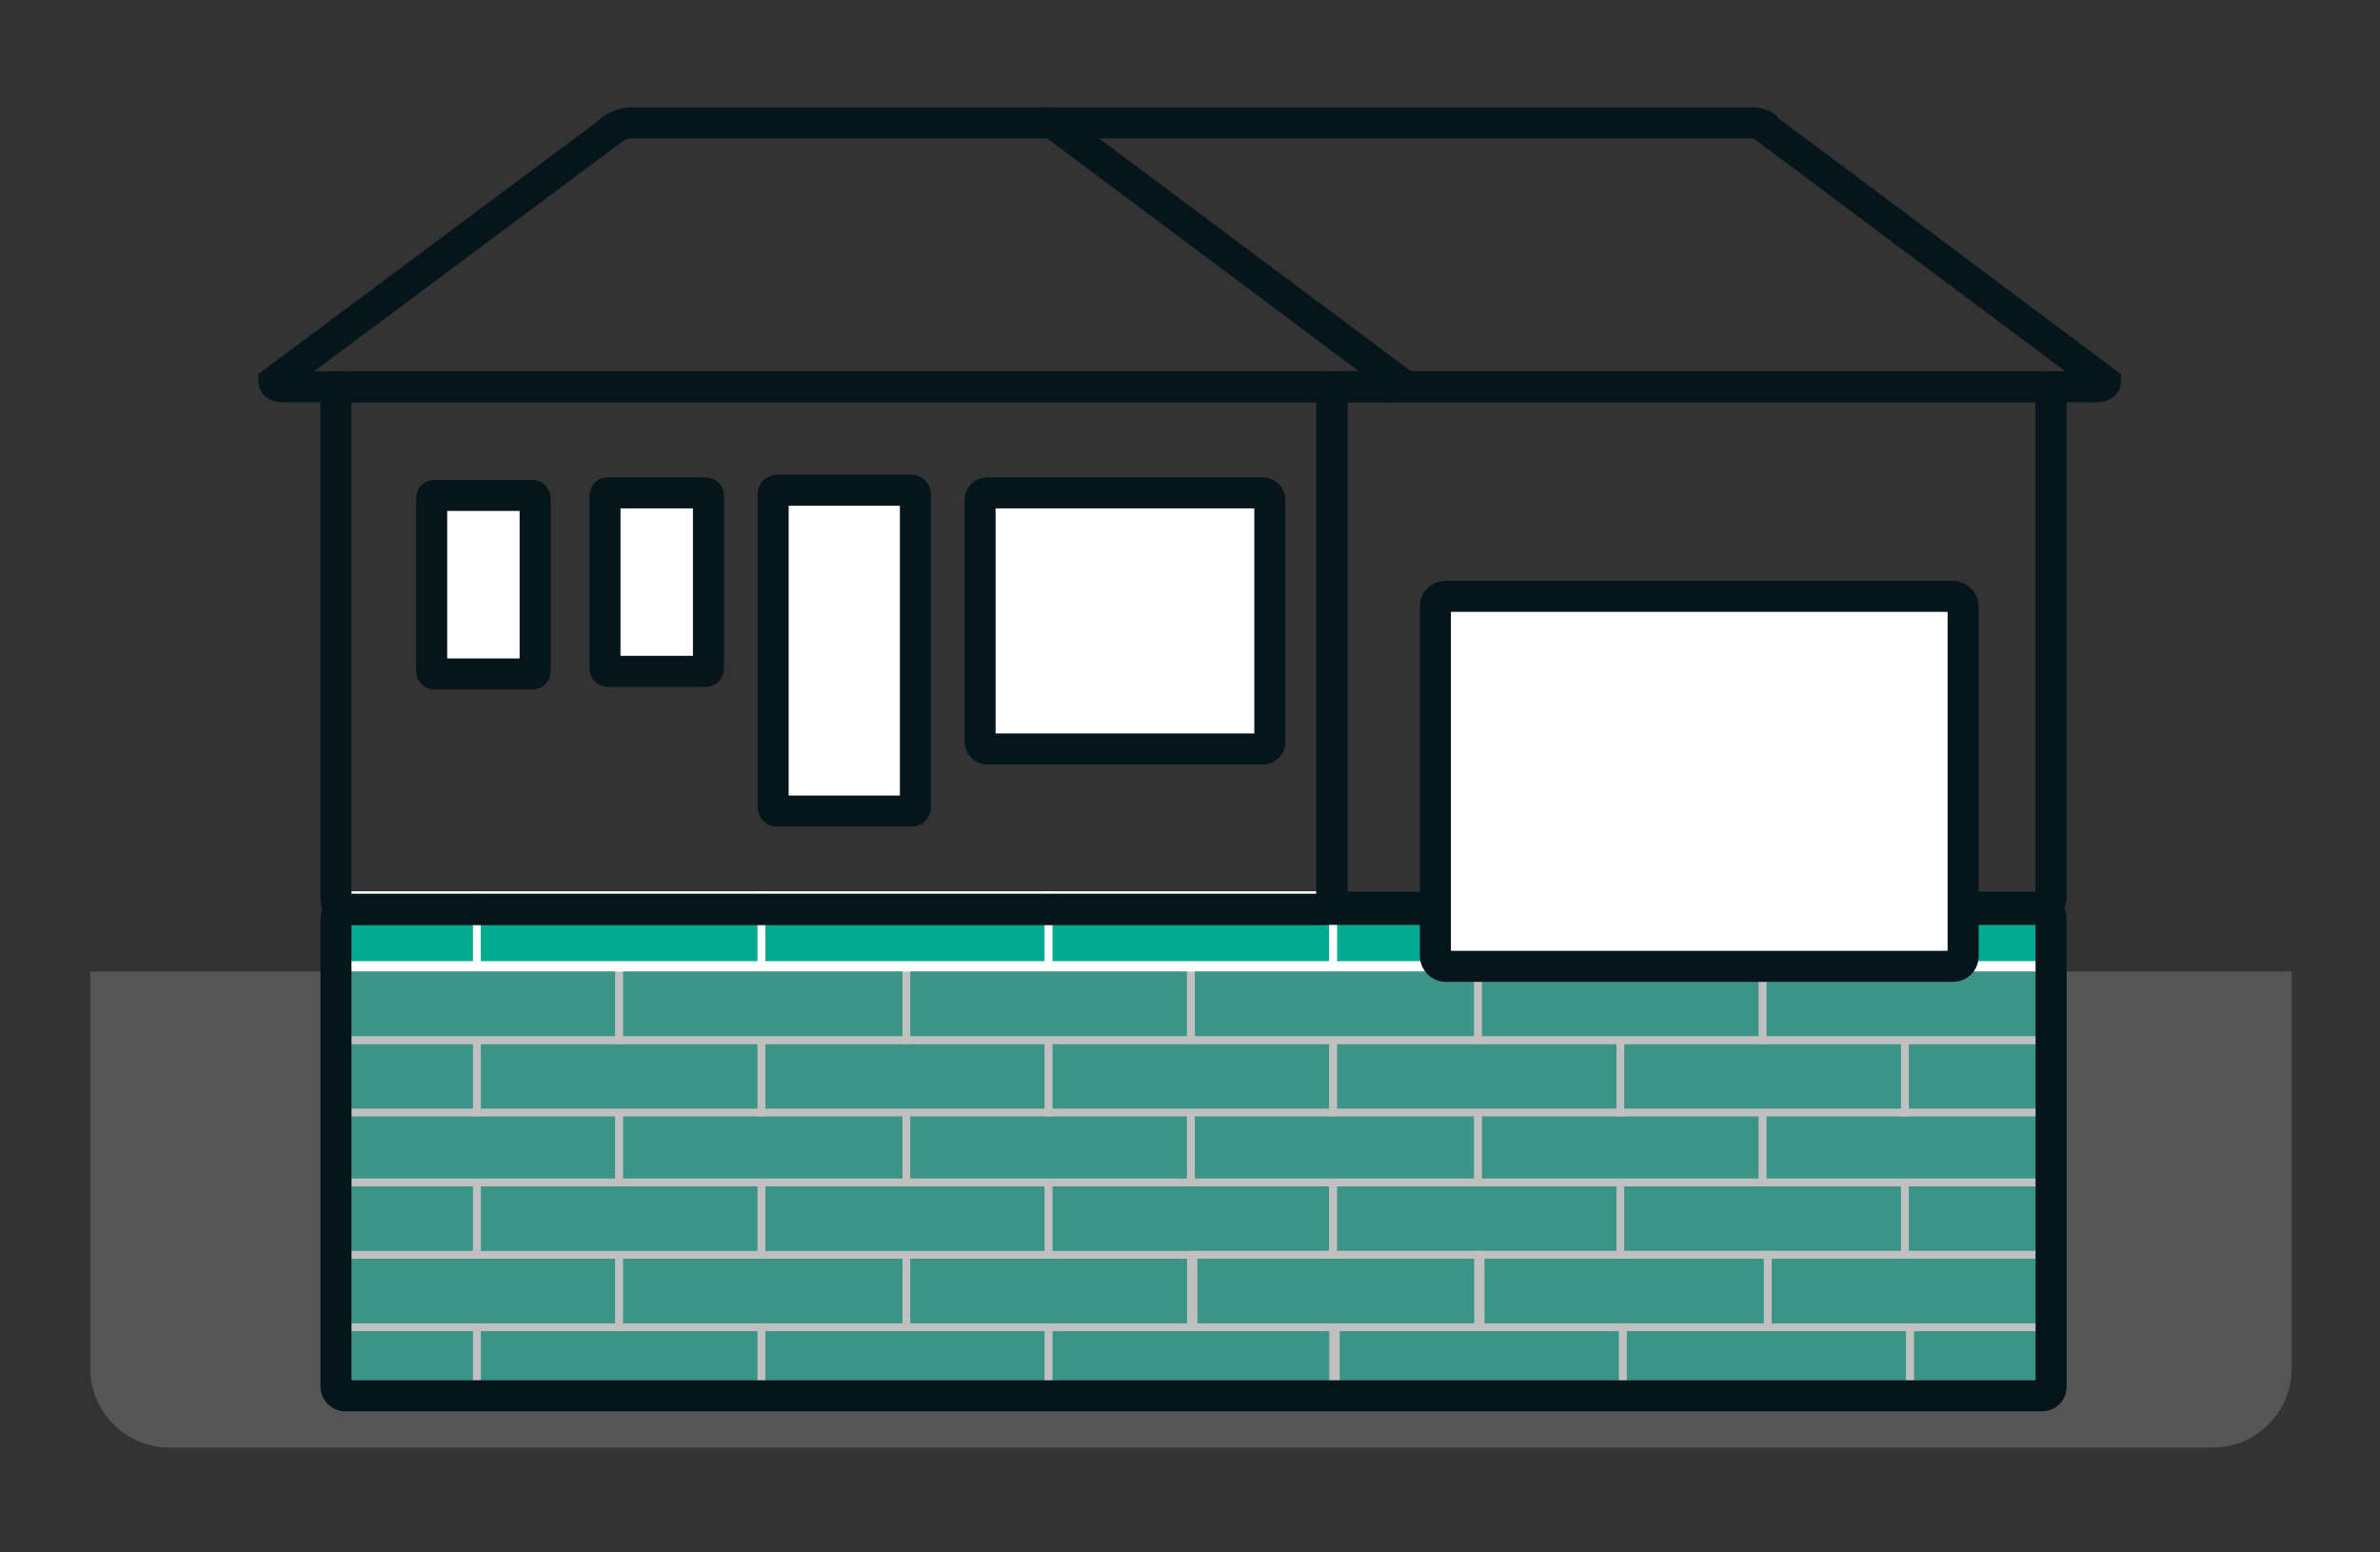 <svg xmlns="http://www.w3.org/2000/svg" id="Layer_1" viewBox="0 0 460 300"><rect x="0" y="0" width="460" height="300" fill="#333333" stroke="none"/><defs><style>      .st0 {        fill: #7b7b7b;        fill-rule: evenodd;        opacity: .48;      }      .st1 {        fill: none;        stroke: #06141c;        stroke-width: 6px;      }      .st1, .st2 {        stroke-miterlimit: 8;      }      .st3 {        fill: #fff;      }      .st4 {        stroke-miterlimit: 10;      }      .st4, .st2 {        fill: #02aa8f;        stroke: #fff;      }      .st2 {        stroke-width: 1.5px;      }    </style></defs><rect class="st4" x="64.68" y="256.49" width="27.5" height="13.5"></rect><rect class="st2" x="64.68" y="256.49" width="27.5" height="13.5"></rect><rect class="st4" x="92.18" y="256.49" width="55" height="13.5"></rect><rect class="st2" x="92.18" y="256.49" width="55" height="13.5"></rect><rect class="st4" x="147.18" y="256.49" width="55.5" height="13.5"></rect><rect class="st2" x="147.18" y="256.49" width="55.5" height="13.5"></rect><rect class="st4" x="202.68" y="256.49" width="55" height="13.5"></rect><rect class="st2" x="202.68" y="256.49" width="55" height="13.5"></rect><rect class="st4" x="64.68" y="242.49" width="55" height="14"></rect><rect class="st2" x="64.68" y="242.49" width="55" height="14"></rect><rect class="st4" x="119.68" y="242.49" width="55.5" height="14"></rect><rect class="st2" x="119.68" y="242.49" width="55.5" height="14"></rect><rect class="st4" x="175.18" y="242.49" width="55" height="14"></rect><rect class="st2" x="175.18" y="242.49" width="55" height="14"></rect><rect class="st4" x="64.68" y="228.49" width="27.5" height="14"></rect><rect class="st2" x="64.68" y="228.49" width="27.5" height="14"></rect><rect class="st4" x="92.18" y="228.49" width="55" height="14"></rect><rect class="st2" x="92.18" y="228.49" width="55" height="14"></rect><rect class="st4" x="147.18" y="228.49" width="55.5" height="14"></rect><rect class="st2" x="147.18" y="228.49" width="55.5" height="14"></rect><rect class="st4" x="202.68" y="228.49" width="55" height="14"></rect><rect class="st2" x="202.68" y="228.49" width="55" height="14"></rect><rect class="st4" x="257.68" y="228.49" width="55.5" height="14"></rect><rect class="st2" x="257.68" y="228.49" width="55.5" height="14"></rect><rect class="st4" x="313.18" y="228.49" width="55" height="14"></rect><rect class="st2" x="313.18" y="228.49" width="55" height="14"></rect><rect class="st4" x="368.18" y="228.49" width="28" height="14"></rect><rect class="st2" x="368.18" y="228.49" width="28" height="14"></rect><rect class="st4" x="64.68" y="214.49" width="55" height="14"></rect><rect class="st2" x="64.68" y="214.49" width="55" height="14"></rect><rect class="st4" x="119.68" y="214.49" width="55.5" height="14"></rect><rect class="st2" x="119.68" y="214.49" width="55.5" height="14"></rect><rect class="st4" x="175.18" y="214.49" width="55" height="14"></rect><rect class="st2" x="175.18" y="214.49" width="55" height="14"></rect><rect class="st4" x="230.18" y="214.49" width="55.5" height="14"></rect><rect class="st2" x="230.18" y="214.49" width="55.5" height="14"></rect><rect class="st4" x="285.68" y="214.49" width="55" height="14"></rect><rect class="st2" x="285.68" y="214.49" width="55" height="14"></rect><rect class="st4" x="340.68" y="214.49" width="55.5" height="14"></rect><rect class="st2" x="340.68" y="214.49" width="55.5" height="14"></rect><rect class="st4" x="64.68" y="200.99" width="27.5" height="14"></rect><rect class="st2" x="64.68" y="200.99" width="27.5" height="14"></rect><rect class="st4" x="92.18" y="200.99" width="55" height="14"></rect><rect class="st2" x="92.18" y="200.99" width="55" height="14"></rect><rect class="st4" x="147.18" y="200.99" width="55.5" height="14"></rect><rect class="st2" x="147.18" y="200.99" width="55.5" height="14"></rect><rect class="st4" x="202.68" y="200.99" width="55" height="14"></rect><rect class="st2" x="202.68" y="200.99" width="55" height="14"></rect><rect class="st4" x="257.68" y="200.99" width="55.5" height="14"></rect><rect class="st2" x="257.68" y="200.99" width="55.5" height="14"></rect><rect class="st4" x="313.18" y="200.99" width="55" height="14"></rect><rect class="st2" x="313.18" y="200.99" width="55" height="14"></rect><rect class="st4" x="368.18" y="200.99" width="28" height="14"></rect><rect class="st2" x="368.18" y="200.99" width="28" height="14"></rect><rect class="st4" x="64.68" y="186.99" width="55" height="14"></rect><rect class="st2" x="64.68" y="186.99" width="55" height="14"></rect><rect class="st4" x="119.68" y="186.99" width="55.5" height="14"></rect><rect class="st2" x="119.68" y="186.99" width="55.5" height="14"></rect><rect class="st4" x="175.18" y="186.99" width="55" height="14"></rect><rect class="st2" x="175.18" y="186.99" width="55" height="14"></rect><rect class="st4" x="230.18" y="186.99" width="55.5" height="14"></rect><rect class="st2" x="230.18" y="186.99" width="55.5" height="14"></rect><rect class="st4" x="285.68" y="186.99" width="55" height="14"></rect><rect class="st2" x="285.68" y="186.99" width="55" height="14"></rect><rect class="st4" x="340.68" y="186.99" width="55.5" height="14"></rect><rect class="st2" x="340.68" y="186.99" width="55.5" height="14"></rect><rect class="st4" x="64.68" y="172.99" width="27.5" height="13.5"></rect><rect class="st2" x="64.68" y="172.99" width="27.5" height="13.5"></rect><rect class="st4" x="92.18" y="172.99" width="55" height="13.5"></rect><rect class="st2" x="92.18" y="172.99" width="55" height="13.5"></rect><rect class="st4" x="147.18" y="172.99" width="55.5" height="13.5"></rect><rect class="st2" x="147.18" y="172.99" width="55.5" height="13.5"></rect><rect class="st4" x="202.68" y="172.99" width="55" height="13.5"></rect><rect class="st2" x="202.68" y="172.99" width="55" height="13.5"></rect><rect class="st4" x="257.68" y="172.99" width="55.5" height="13.5"></rect><rect class="st2" x="257.68" y="172.99" width="55.5" height="13.5"></rect><rect class="st4" x="313.18" y="172.99" width="55" height="13.5"></rect><rect class="st2" x="313.18" y="172.99" width="55" height="13.5"></rect><rect class="st4" x="368.18" y="172.99" width="28" height="13.5"></rect><rect class="st2" x="368.18" y="172.99" width="28" height="13.5"></rect><rect class="st4" x="258.18" y="256.49" width="55.5" height="13.5"></rect><rect class="st2" x="258.18" y="256.49" width="55.5" height="13.5"></rect><rect class="st4" x="230.68" y="242.49" width="55" height="14"></rect><rect class="st2" x="230.68" y="242.49" width="55" height="14"></rect><rect class="st4" x="313.68" y="256.49" width="55.5" height="13.5"></rect><rect class="st2" x="313.68" y="256.49" width="55.5" height="13.5"></rect><rect class="st4" x="286.18" y="242.49" width="55.5" height="14"></rect><rect class="st2" x="286.18" y="242.49" width="55.5" height="14"></rect><rect class="st4" x="369.18" y="256.49" width="28" height="13.5"></rect><rect class="st2" x="369.18" y="256.49" width="28" height="13.5"></rect><rect class="st4" x="341.68" y="242.49" width="55.5" height="14"></rect><rect class="st2" x="341.68" y="242.49" width="55.5" height="14"></rect><path class="st0" d="M427.6,279.74H32.77c-8.47,0-15.33-6.87-15.33-15.33v-76.67h425.5v76.67c0,8.47-6.87,15.33-15.33,15.33Z"></path><rect class="st1" x="64.93" y="74.74" width="192.5" height="101" rx="1.84" ry="1.84"></rect><rect class="st1" x="257.43" y="74.74" width="139" height="100.5" rx="1.83" ry="1.83"></rect><path class="st1" d="M118.04,25.3c0-.52,2.68-1.56,3.63-1.56h217.29c.95,0,2.48.63,2.48,1.14l65.49,48.92c0,.52-.77.94-1.72.94H54.65c-.95,0-1.72-.42-1.72-.94L118.04,25.3Z"></path><rect class="st3" x="149.43" y="94.74" width="27.5" height="62" rx=".73" ry=".73"></rect><rect class="st1" x="149.43" y="94.74" width="27.5" height="62" rx=".73" ry=".73"></rect><rect class="st3" x="83.43" y="95.74" width="20" height="34.5" rx=".53" ry=".53"></rect><rect class="st1" x="83.43" y="95.74" width="20" height="34.5" rx=".53" ry=".53"></rect><rect class="st3" x="189.43" y="95.24" width="56" height="49.5" rx="1.32" ry="1.32"></rect><rect class="st1" x="189.43" y="95.24" width="56" height="49.5" rx="1.32" ry="1.32"></rect><rect class="st3" x="116.93" y="95.24" width="20" height="34.5" rx=".53" ry=".53"></rect><rect class="st1" x="64.93" y="175.74" width="331.5" height="94" rx="1.71" ry="1.71"></rect><rect class="st3" x="277.43" y="115.24" width="102" height="71.5" rx="1.91" ry="1.91"></rect><rect class="st1" x="277.43" y="115.24" width="102" height="71.5" rx="1.91" ry="1.91"></rect><rect class="st1" x="116.93" y="95.24" width="20" height="34.5" rx=".53" ry=".53"></rect><path class="st1" d="M202.43,23.74c.95,0,2.48.63,2.48,1.14l65.52,48.92c0,.52-.77.94-1.72.94"></path></svg>